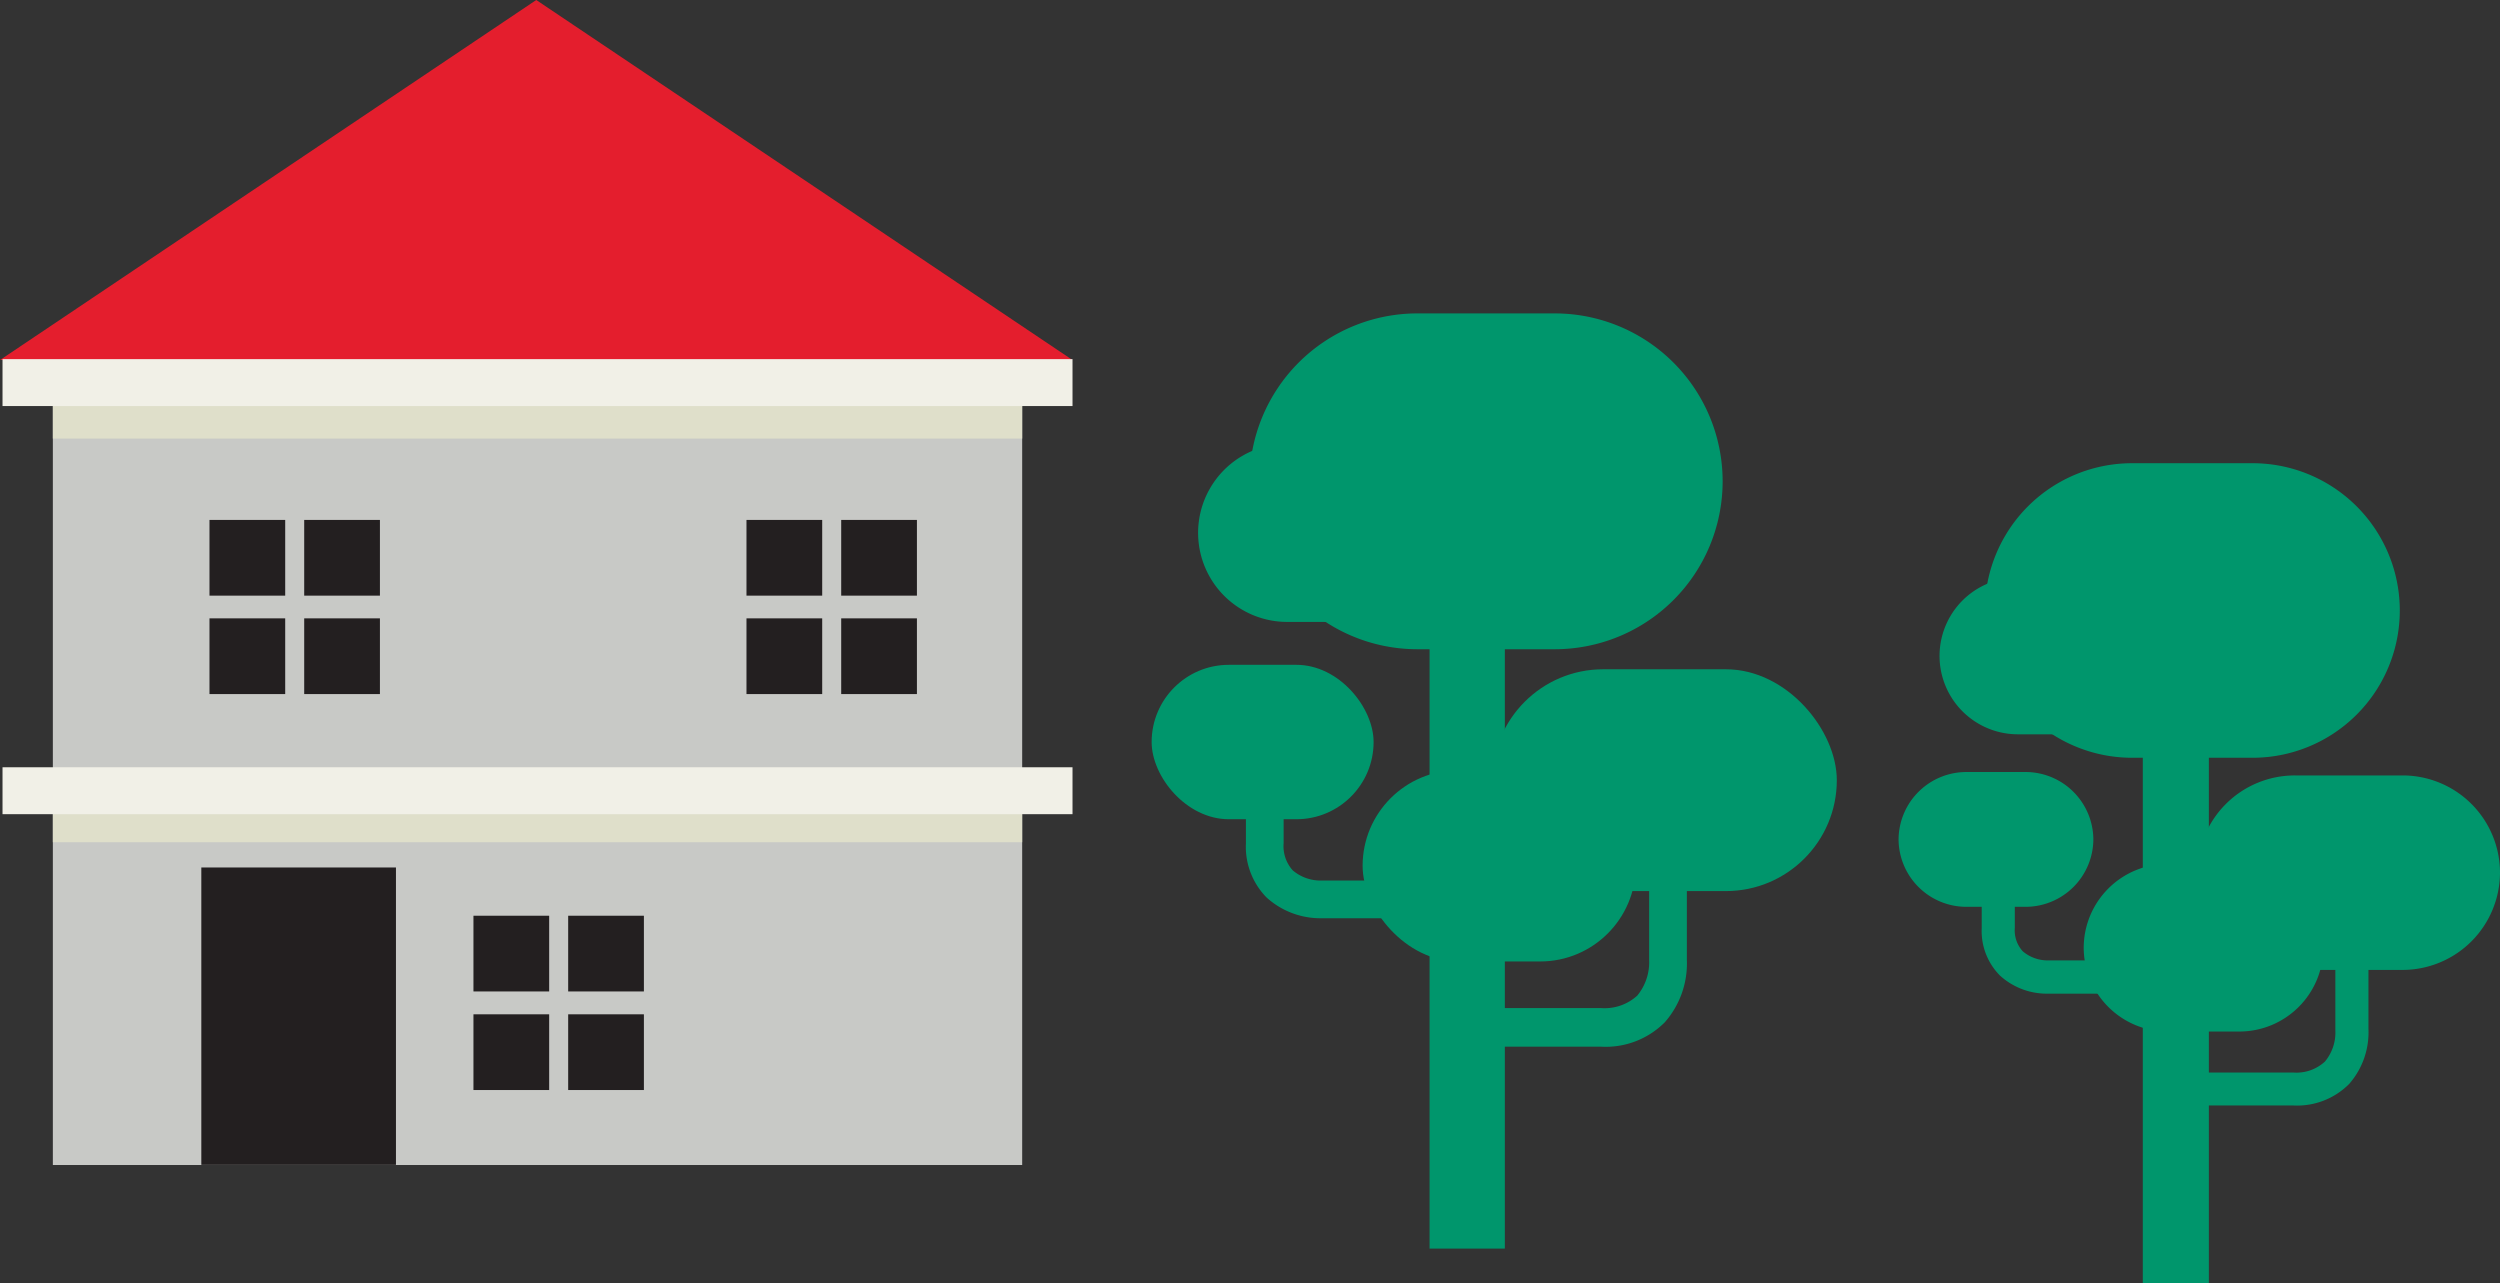 <svg id="Layer_1" data-name="Layer 1" xmlns="http://www.w3.org/2000/svg" viewBox="0 0 168.39 86.45"><rect x="0" y="0" width="168.39" height="86.45" fill="#333333" stroke="none"/><defs><style>.cls-1{fill:#00966c;}.cls-2{fill:#c8c9c6;}.cls-3{fill:#231f20;}.cls-4{fill:#dfdfca;}.cls-5{fill:#e41e2d;}.cls-6{fill:#f1f0e7;}</style></defs><path class="cls-1" d="M135.71,57v5.49a2.09,2.09,0,0,0,.54,1.59,2.6,2.6,0,0,0,1.66.61h6.42V47.14h4.45v25.1h5.68a2.82,2.82,0,0,0,2.14-.74,3.05,3.05,0,0,0,.7-2.11V63.21h2.23v6.11a5.27,5.27,0,0,1-1.3,3.69,4.94,4.94,0,0,1-3.77,1.45h-5.68v12h-4.45V66.93h-6.46a4.69,4.69,0,0,1-3.16-1.22,4.26,4.26,0,0,1-1.23-3.2V57Z"/><path class="cls-1" d="M154.59,52.23h7.25a6.56,6.56,0,0,1,6.55,6.55h0a6.57,6.57,0,0,1-6.55,6.55h-7.25A6.57,6.57,0,0,1,148,58.78h0A6.57,6.57,0,0,1,154.59,52.23Z"/><path class="cls-1" d="M146,58.19h4.84a5.66,5.66,0,0,1,5.65,5.64h0a5.66,5.66,0,0,1-5.65,5.65H146a5.66,5.66,0,0,1-5.65-5.65h0A5.66,5.66,0,0,1,146,58.19Z"/><path class="cls-1" d="M143.61,31.2h8.11a9.92,9.92,0,0,1,0,19.84h-8.11a9.92,9.92,0,0,1,0-19.84Z"/><path class="cls-1" d="M135.92,38.9h4.52a5.28,5.28,0,1,1,0,10.56h-4.52a5.28,5.28,0,1,1,0-10.56Z"/><path class="cls-1" d="M132.47,52h4A4.57,4.57,0,0,1,141,56.52h0a4.57,4.57,0,0,1-4.56,4.56h-4a4.57,4.57,0,0,1-4.56-4.56h0A4.57,4.57,0,0,1,132.47,52Z"/><path class="cls-1" d="M86.46,50.55V56.8a2.43,2.43,0,0,0,.61,1.82,2.88,2.88,0,0,0,1.9.69h7.32v-20h5.07V67.9h6.48a3.26,3.26,0,0,0,2.44-.84,3.54,3.54,0,0,0,.8-2.41v-7h2.54v7a6,6,0,0,1-1.48,4.2,5.61,5.61,0,0,1-4.3,1.65h-6.48V84.1H96.29V61.85H88.92a5.41,5.41,0,0,1-3.6-1.39,4.87,4.87,0,0,1-1.4-3.66V50.55Z"/><rect class="cls-1" x="100.51" y="45.08" width="23.21" height="14.94" rx="7.47"/><rect class="cls-1" x="91.78" y="51.88" width="18.4" height="12.88" rx="6.44"/><path class="cls-1" d="M95.47,21.11h9.25a11.31,11.31,0,1,1,0,22.62H95.47a11.31,11.31,0,0,1,0-22.62Z"/><path class="cls-1" d="M86.7,29.89h5.16a6,6,0,0,1,0,12H86.7a6,6,0,1,1,0-12Z"/><rect class="cls-1" x="77.57" y="44.78" width="14.95" height="10.4" rx="5.2"/><rect class="cls-2" x="3.55" y="25.5" width="65.29" height="52.96" transform="translate(72.4 103.97) rotate(180)"/><rect class="cls-3" x="13.57" y="58.43" width="13.11" height="20.03" transform="translate(40.24 136.89) rotate(180)"/><rect class="cls-4" x="3.55" y="23.04" width="65.29" height="6.5" transform="translate(72.4 52.58) rotate(180)"/><rect class="cls-4" x="3.55" y="53.11" width="65.29" height="3.62" transform="translate(72.4 109.84) rotate(180)"/><polygon class="cls-5" points="72.24 24.25 36.12 0 0 24.25 72.24 24.25"/><rect class="cls-6" x="0.16" y="51.67" width="72.07" height="3.16" transform="translate(72.4 106.51) rotate(180)"/><rect class="cls-6" x="0.16" y="24.18" width="72.07" height="3.16" transform="translate(72.4 51.53) rotate(180)"/><rect class="cls-3" x="31.89" y="61.68" width="5.1" height="5.1"/><rect class="cls-3" x="38.27" y="61.68" width="5.1" height="5.1"/><rect class="cls-3" x="31.89" y="68.32" width="5.1" height="5.1"/><rect class="cls-3" x="38.27" y="68.32" width="5.1" height="5.1"/><rect class="cls-3" x="14.11" y="35.02" width="5.1" height="5.1"/><rect class="cls-3" x="20.49" y="35.02" width="5.1" height="5.1"/><rect class="cls-3" x="14.11" y="41.65" width="5.1" height="5.1"/><rect class="cls-3" x="20.49" y="41.65" width="5.1" height="5.1"/><rect class="cls-3" x="50.28" y="35.02" width="5.1" height="5.1"/><rect class="cls-3" x="56.66" y="35.02" width="5.1" height="5.1"/><rect class="cls-3" x="50.28" y="41.65" width="5.1" height="5.1"/><rect class="cls-3" x="56.66" y="41.65" width="5.1" height="5.1"/></svg>